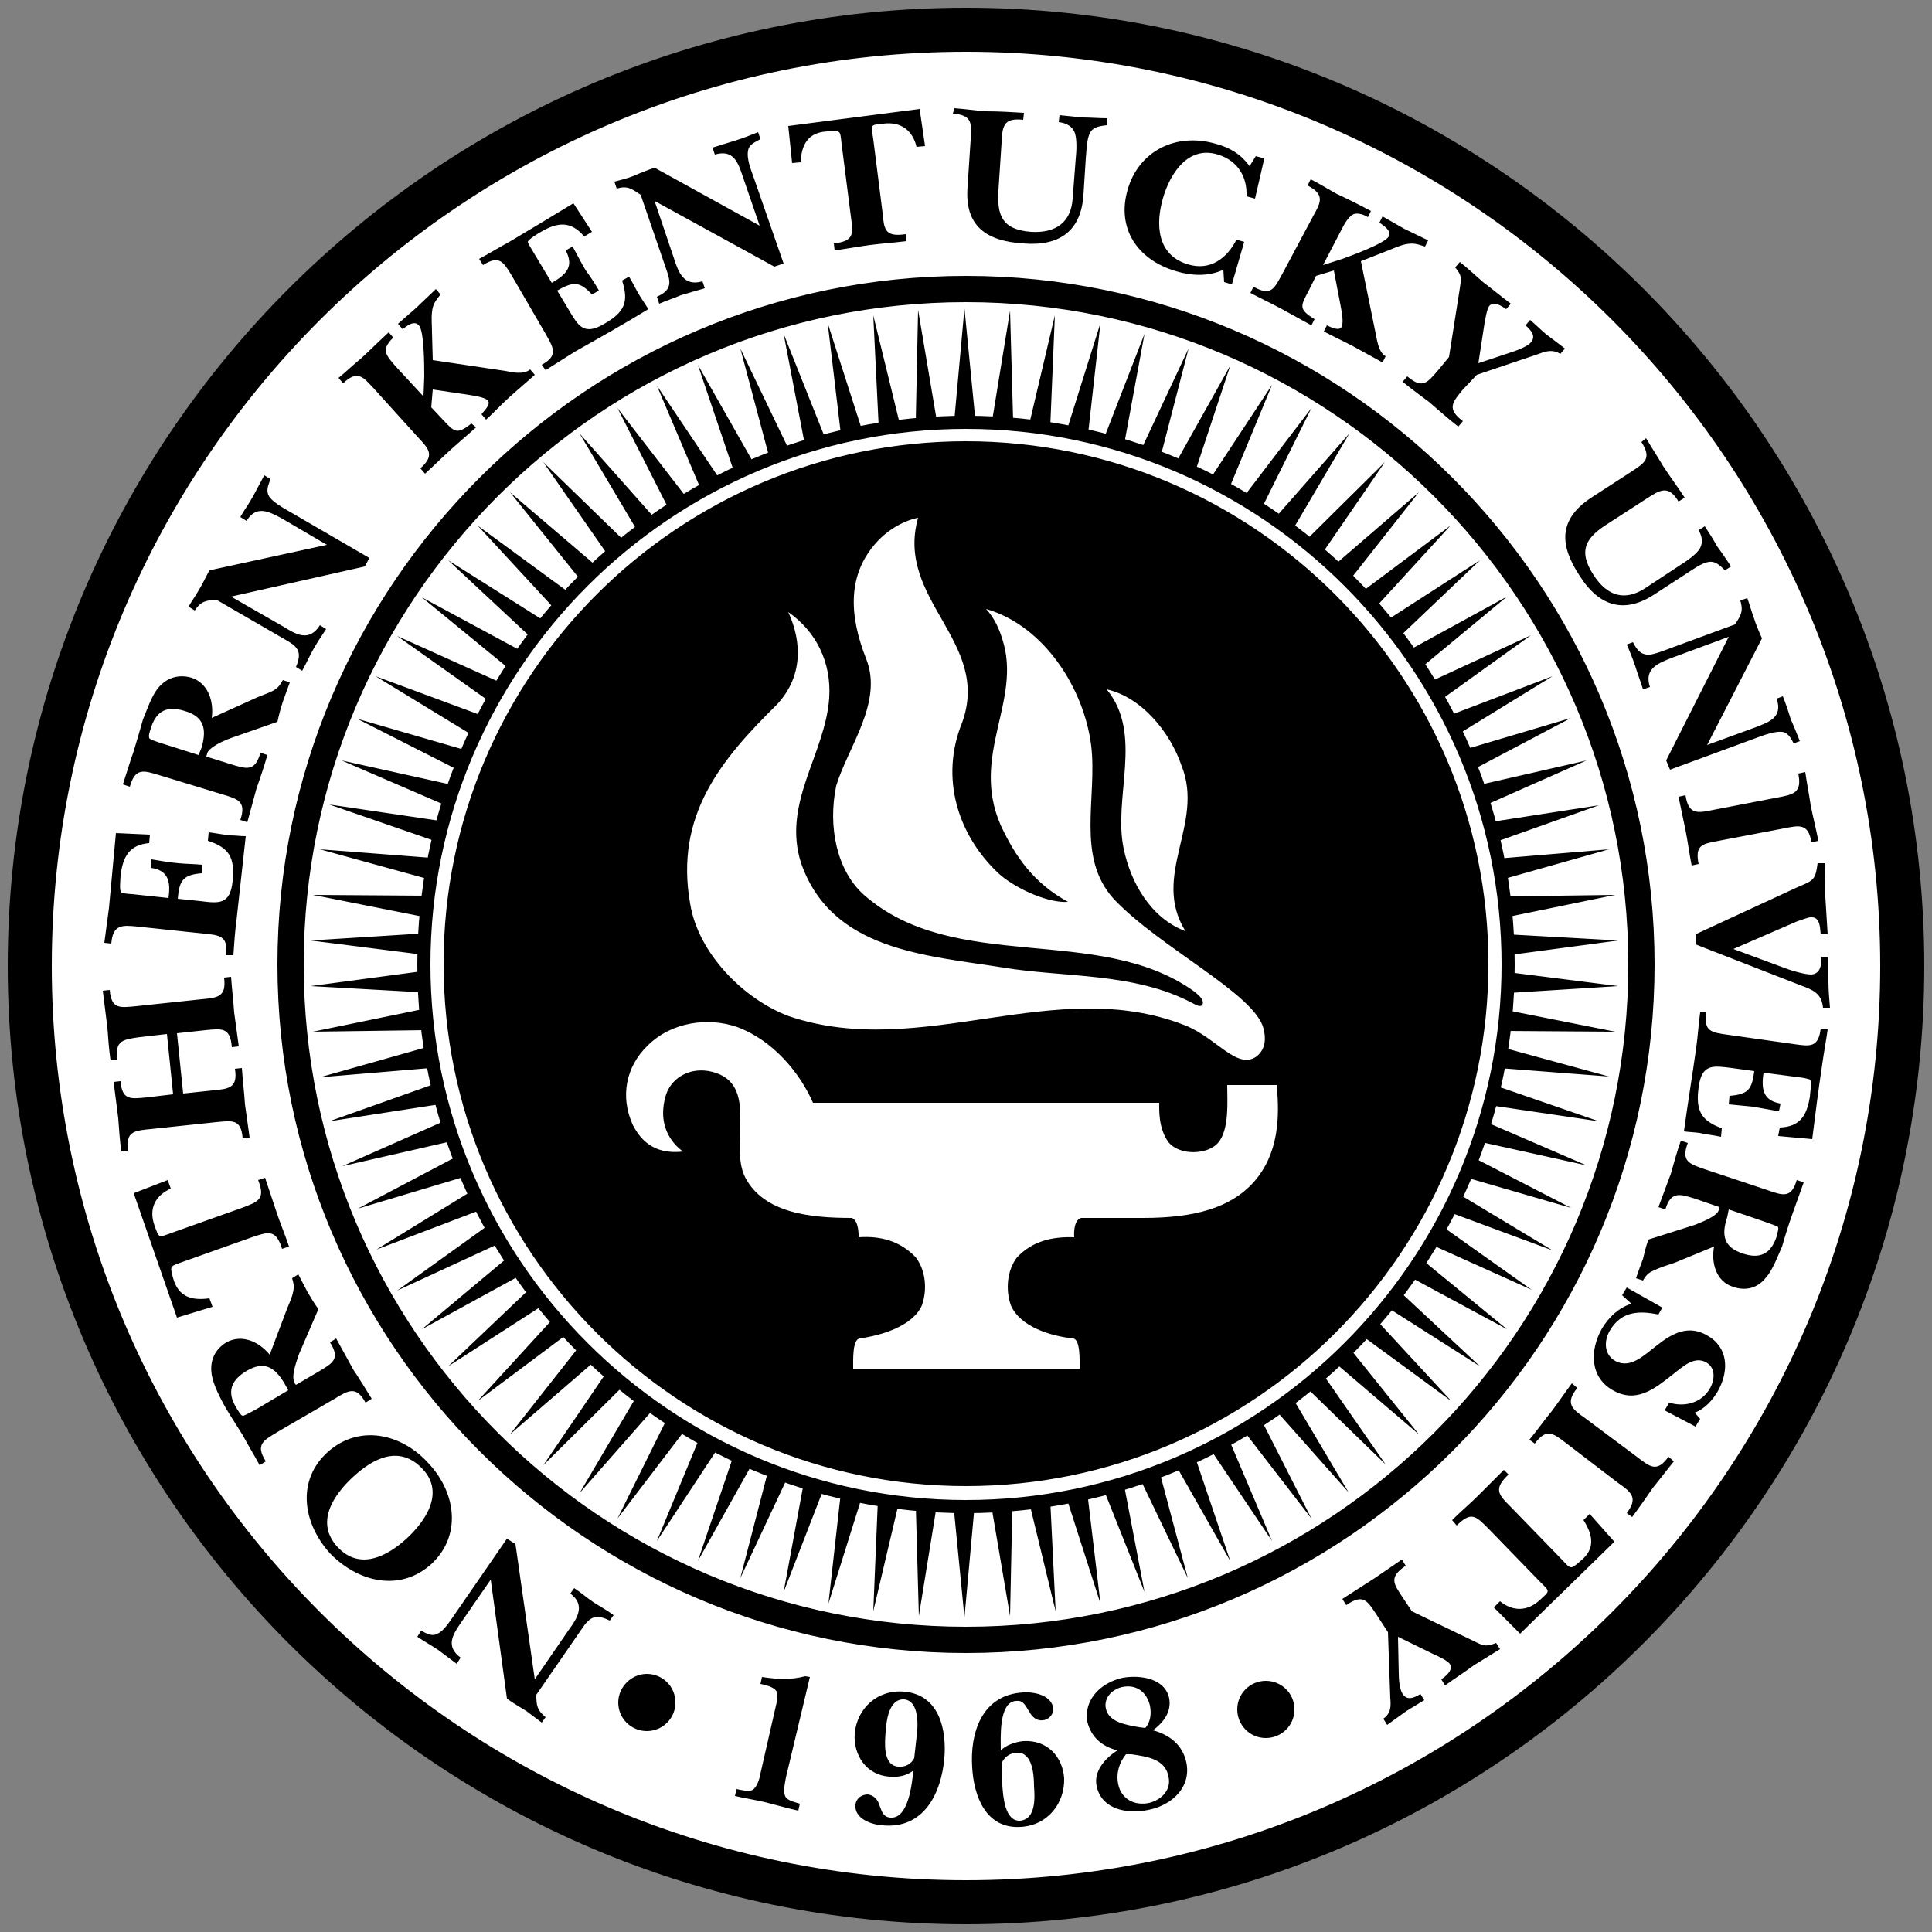 <?xml version="1.0" encoding="utf-8"?>
<svg xmlns="http://www.w3.org/2000/svg" x="0px" y="0px" width="250px" height="250px">
<rect width="100%" height="100%" fill="#808080" stroke="none"/>
<path fill="#FFFFFF" d="M125,4.5C58.5,4.5,4.5,58.5,4.5,125S58.6,245.5,125,245.5c66.5,0,120.5-54.1,120.5-120.5
	C245.5,58.5,191.5,4.5,125,4.5"/>
<path d="M125,213.9c-49.1,0-89.1-40-89.1-89.1s40-89.1,89.1-89.1s89.1,40,89.1,89.1S174.1,213.9,125,213.9 M125,39.1
	c-47.3,0-85.7,38.4-85.7,85.7s38.4,85.7,85.7,85.7s85.7-38.4,85.7-85.7S172.2,39.1,125,39.1 M167.5,221.2c0,2.1-1.7,3.7-3.7,3.7
	c-2.1,0-3.7-1.7-3.7-3.7c0-2.1,1.7-3.7,3.7-3.7S167.5,219.1,167.5,221.2 M87.4,220.3c0-2.1-1.7-3.7-3.7-3.7s-3.7,1.7-3.7,3.7
	c0,2.1,1.7,3.7,3.7,3.7S87.4,222.4,87.4,220.3 M66.7,199.8l-1.1-0.7l-6.9,10c-0.5,0.7-1.3,2-2.1,2.3c-0.7,0.4-1.4,0-2.1-0.4
	l-0.5,0.8c0.9,0.6,1.8,1.1,2.7,1.7c0.8,0.6,1.6,1.2,2.4,1.8l0.5-0.8c-2-1.5-1-3,0.1-4.6l3.8-5.5l2.1,15.4c0.8,0.6,1.7,1.1,2.5,1.6
	c0.7,0.5,1.3,1,2,1.5l0.5-0.7c-1.1-0.9-1.2-1.5-1.2-2.9l5.8-8.4c1-1.5,1.7-2.2,3.7-1.2l0.5-0.7c-0.8-0.6-1.7-1.1-2.5-1.6
	c-0.9-0.6-1.7-1.3-2.6-1.9l-0.5,0.7c2,1.5,0.9,3.2-0.2,4.7l-4.4,6.4L66.7,199.8z M55.8,202.4c3.9-3.6,3.3-9.1-0.3-13
	c-3.6-4-9.1-5.1-13.1-1.5s-3.3,9.1,0.3,13.1C46.4,204.8,51.8,206,55.8,202.4 M52.6,199.1c-2.4,2.2-6,4.2-8.9,1.1
	c-3-3.2-0.5-6.8,2-9.1c2.6-2.4,6-4.2,9-1C57.6,193.2,55,196.9,52.6,199.1 M34.9,175.3c-1.4-1.7-3.6-2.7-5.6-1.6
	c-1.5,0.9-2.2,2.4-1.9,4.2c0.2,1.3,1.1,3,1.7,4.1c0.7,1.2,1.5,2.4,2.3,3.7c0.7,1.3,1.5,2.6,2.2,3.9l0.8-0.5
	c-1.4-2.2-0.3-2.7,1.5-3.8l7.4-4.3c1.8-1.1,2.8-1.7,4,0.5l0.8-0.5c-0.8-1.3-1.6-2.6-2.4-3.8c-0.7-1.3-1.5-2.7-2.2-4l-0.8,0.5
	c1.4,2.2,0.3,2.7-1.5,3.8l-2.9,1.7c-0.1-0.1-0.2-0.2-0.2-0.4c-0.4-0.6,0.1-2.2,0.6-3.6l2.5-5.8c-0.5-0.7-1-1.5-1.4-2.2
	c-0.4-0.8-0.8-1.5-1.2-2.3l-0.8,0.5c0.2,0.7,0.3,1.1,0.1,1.9c-0.2,0.9-0.7,1.8-1,2.7L34.9,175.3z M37.3,179.9l-3.7,2.2
	c-0.3,0.2-1.8,1-2.1,1.1c-0.3,0.1-0.7-0.7-0.9-1c-1.3-2.1-0.7-3.6,1.3-4.8c2.2-1.3,3.6-0.6,4.9,1.6L37.3,179.9z M17.3,154.4
	l5.6,16.1l4.6-1.4l-0.4-1.1c-2.2,0.3-4-0.1-4.7-2.6c-0.4-1.6-0.5-1.5,1.2-2.1l9-3.2c2.1-0.7,3.1-1.1,3.9,1.5l0.9-0.3
	c-0.5-1.5-1.1-2.9-1.6-4.4s-1-3-1.5-4.5l-0.9,0.3c1,2.5,0,2.8-2.1,3.6l-9,3.2c-1.9,0.7-1.7,0.7-2.3-0.9c-0.8-2.2,0.1-3.9,2.1-4.8
	l-0.4-1.1L17.3,154.4z M23.7,141.5l-0.8-7.8l3.7-0.4c2.1-0.2,3.2-0.4,3.4,2.2l0.9-0.1c-0.2-1.5-0.4-2.9-0.6-4.4
	c-0.1-1.5-0.3-3.1-0.4-4.6l-0.9,0.1c0.3,2.5-0.8,2.6-2.9,2.8l-8.5,0.9c-2.1,0.2-3.2,0.4-3.4-2.1l-0.9,0.1c0.2,1.6,0.4,3.2,0.6,4.8
	c0.1,1.4,0.2,2.8,0.4,4.2l0.9-0.1c-0.4-2.5,0.8-2.6,2.9-2.9l3.5-0.4l0.8,7.8L19,142c-2.1,0.2-3.2,0.4-3.4-2.1l-0.9,0.1
	c0.2,1.5,0.4,3.1,0.6,4.7c0.1,1.4,0.2,2.9,0.4,4.3l0.9-0.1c-0.4-2.5,0.8-2.6,2.9-2.8l8.5-0.9c2.1-0.2,3.2-0.4,3.4,2.1l0.9-0.1
	c-0.2-1.5-0.4-2.9-0.6-4.3c-0.1-1.6-0.3-3.1-0.4-4.7l-0.9,0.1c0.4,2.5-0.8,2.6-2.9,2.8L23.7,141.5z M30.2,123.6
	c0.1-1.5,0.2-3,0.4-4.5c0.4-3.6,0.8-7.3,1.2-10.9c-0.7,0-1.3-0.1-2-0.1c-1-0.1-1.9-0.3-2.8-0.4l-0.1,1.1c2.8,0.9,3.5,2.2,3.2,5.2
	c-0.3,3.1-1.8,2.9-4.2,2.6l-2.9-0.3c0.2-2.4,0.7-3.1,3.1-3.3l0.1-1.1c-1-0.1-2.1-0.1-3.1-0.2c-1.2-0.1-2.3-0.3-3.5-0.5l-0.1,1.1
	c2.3,0.3,2.6,1.8,2.3,3.9l-4.7-0.5c-0.2,0-1.3-0.1-1.4-0.2c-0.3-0.2-0.1-1.9-0.1-2.2c0.3-2.5,1.2-4,3.7-4.2l0.1-1.1l-4.4-0.2
	c-0.3,3.2-0.6,6.5-0.9,9.7c-0.2,1.5-0.4,3-0.6,4.5l0.9,0.1c0.2-2.5,1.4-2.4,3.4-2.2l8.5,0.9c2.1,0.2,3.3,0.3,2.9,2.8L30.2,123.6z
	 M27.4,92.9c0.3-2.2-0.5-4.5-2.6-5.2c-1.7-0.5-3.3,0-4.4,1.4c-0.8,1-1.4,2.8-1.9,4c-0.4,1.4-0.8,2.8-1.2,4.1
	c-0.5,1.4-0.9,2.8-1.4,4.3l0.9,0.3c0.7-2.5,1.8-2.1,3.8-1.5l8.2,2.5c2,0.6,3.1,0.9,2.3,3.3l0.9,0.3c0.4-1.5,0.8-2.9,1.2-4.4
	c0.5-1.4,1-2.9,1.4-4.3l-0.9-0.3c-0.7,2.5-1.8,2.1-3.8,1.5l-3.2-1c0-0.1,0.1-0.3,0.1-0.4c0.2-0.7,1.7-1.5,3.1-2l6-2.1
	c0.2-0.9,0.4-1.7,0.7-2.6c0.3-0.8,0.6-1.7,0.9-2.5L36.6,88c-0.4,0.7-0.6,1-1.3,1.4c-0.8,0.4-1.8,0.7-2.6,1.1L27.4,92.9z M25.7,97.7
	l-4.1-1.3c-0.3-0.1-2-0.6-2.2-0.8c-0.3-0.2,0-1,0.1-1.3c0.7-2.4,2.2-3,4.4-2.3c2.4,0.7,2.9,2.2,2.2,4.7L25.7,97.7z M47.2,73.3
	l0.6-1.1l-10.5-6.1c-0.7-0.4-2.1-1.2-2.5-1.9c-0.4-0.7-0.1-1.4,0.2-2.2l-0.8-0.5c-0.5,0.9-1,1.9-1.5,2.8c-0.5,0.9-1.1,1.7-1.6,2.6
	l0.8,0.5c1.3-2.1,2.9-1.2,4.6-0.3l5.8,3.4l-15.2,3.3c-0.5,0.9-0.9,1.8-1.4,2.6c-0.4,0.7-0.9,1.4-1.3,2.1l0.8,0.5
	c0.8-1.2,1.4-1.3,2.8-1.4l8.8,5.1c1.6,0.9,2.4,1.5,1.5,3.6l0.8,0.5c0.5-0.9,0.9-1.8,1.4-2.7c0.5-0.9,1.1-1.8,1.7-2.7l-0.8-0.5
	c-1.4,2.2-3.1,1.2-4.7,0.2l-6.8-3.9L47.2,73.3z M56,50.4l4.7,0.7c0.6,0.1,2,0.3,2.4,0.7c0.5,0.5-0.5,1.4-0.8,1.8l0.6,0.7
	c1-0.9,1.9-1.9,2.9-2.8c1.1-1,2.3-2,3.4-3l-0.6-0.7c-0.8,0.7-2.3,0.4-3.2,0.2L56,46.6L55.9,43c0-0.9-0.1-1.8,0-2.6
	c0.1-1.1,0.5-1.5,1.1-2.3l-0.6-0.7c-0.8,0.8-1.7,1.6-2.5,2.4c-0.8,0.7-1.6,1.4-2.4,2.1l0.6,0.7c0.5-0.4,1.5-1.2,2.1-0.5
	c0.7,0.7,0.7,5.4,0.7,6.6l-0.1,2.6l-3.7-4c-0.4-0.5-1.2-1.3-1.2-2c0-0.5,0.6-1.3,1-1.6L50.3,43c-1.2,1.1-2.4,2.3-3.6,3.4
	c-1,0.8-1.9,1.7-2.9,2.5l0.6,0.7c1.9-1.8,2.6-0.8,4,0.7l5.7,6.3c1.4,1.5,2.2,2.3,0.3,4l0.6,0.7c1.1-1,2.1-2,3.2-3c1.1-1,2.3-2,3.4-3
	L61,54.8c-1.9,1.5-2.2,1.1-3.7-0.5l-1.5-1.6L56,50.4z M70.6,47.9c1.3-0.8,2.5-1.6,3.8-2.4c3.2-1.8,6.4-3.6,9.5-5.5
	c-0.4-0.6-0.7-1.1-1.1-1.7c-0.5-0.8-0.9-1.7-1.4-2.5l-0.9,0.5c0.9,2.8,0.3,4.1-2.3,5.6c-2.7,1.6-3.4,0.2-4.6-1.8l-1.5-2.5
	c2.1-1.2,2.9-1.2,4.5,0.5l0.9-0.5c-0.5-0.9-1.1-1.8-1.7-2.6c-0.6-1-1.1-2-1.7-3.1l-0.9,0.5c1.1,2.1,0.1,3.1-1.8,4.2l-2.4-4
	c-0.1-0.2-0.7-1.1-0.7-1.3c0-0.3,1.5-1.2,1.7-1.3c2.2-1.3,3.9-1.4,5.6,0.6l1-0.6l-2.4-3.7c-2.8,1.7-5.6,3.4-8.3,5
	c-1.3,0.7-2.6,1.5-3.9,2.2l0.5,0.8c2.2-1.4,2.7-0.3,3.8,1.5l4.3,7.4c1,1.8,1.7,2.8-0.5,4L70.6,47.9z M100.2,34.5l1.2-0.4l-4-11.5
	c-0.3-0.8-0.8-2.2-0.6-3.1c0.1-0.8,0.9-1.1,1.6-1.5l-0.3-0.9c-1,0.4-2,0.8-3,1.1c-1,0.3-1.9,0.6-2.9,0.9l0.3,0.9
	c2.4-0.7,3,1,3.6,2.8l2.2,6.4l-13.6-7.5c-0.9,0.3-1.9,0.7-2.8,1.1c-0.8,0.3-1.6,0.5-2.4,0.7l0.3,0.9c1.4-0.4,1.9,0,3.1,0.8l3.3,9.6
	c0.6,1.7,0.8,2.7-1.2,3.6l0.3,0.9c0.9-0.4,1.9-0.7,2.8-1.1c1-0.3,2.1-0.6,3.1-0.9l-0.3-0.9c-2.4,0.7-3.1-1.1-3.7-3L84.7,26
	L100.2,34.5z M119,14.1l-17,2.2l0.5,4.8l1.1-0.1c0.1-2.2,0.9-3.9,3.5-4c1.7-0.1,1.6-0.2,1.8,1.6l1.2,9.4c0.3,2.2,0.5,3.2-2.2,3.5
	l0.1,0.9c1.5-0.2,3.1-0.5,4.6-0.7c1.6-0.2,3.1-0.3,4.7-0.5l-0.1-0.9c-2.7,0.4-2.8-0.6-3-2.8L113,18c-0.3-2-0.4-1.8,1.3-2
	c2.3-0.3,3.8,0.9,4.3,3l1.1-0.1L119,14.1z M123.3,14.7c2.6,0.2,2.4,1.3,2.3,3.4l-0.4,6.1c-0.4,5.2,2.6,7,7.2,7.3
	c4.8,0.4,7.5-1.7,7.8-6.3l0.3-4.7c0.1-1,0.1-2.6,0.6-3.4c0.4-0.7,1.3-0.8,2.1-0.9l0.1-0.9c-1.1,0-2.2-0.1-3.2-0.1
	c-1-0.1-2-0.2-3-0.3l-0.1,0.9c0.8,0.1,1.6,0.4,2,1.2s0.3,2.6,0.2,3.5l-0.4,5.2c-0.2,3-2.1,4.5-5.4,4.3c-3.8-0.3-4.4-2.2-4.2-5.4
	l0.4-6.1c0.1-2.1,0.2-3.3,2.8-3l0.1-0.9c-1.6-0.1-3.3-0.2-4.9-0.2c-1.4-0.1-2.8-0.3-4.1-0.4L123.3,14.7z M158.4,36.5l1,0.3l1.6-5.5
	l-1-0.3c-1.2,2.4-3.4,4.1-6.3,3.2c-4-1.2-4.2-5.2-3.2-8.6c0.9-3.1,3.2-6.8,7.1-5.6c2.6,0.8,3.8,2.9,3.7,5.4l1.1,0.3l1.2-5.2
	l-1.1-0.3l-0.8,1.3c-1.1-1.5-2.5-2.4-4.4-2.9c-5.2-1.5-10,1-11.4,6c-1.4,4.9,1.2,9,6.3,10.5c2,0.6,4.2,0.7,6.1-0.2L158.4,36.5z
	 M172.6,35l0.9,4.7c0.1,0.6,0.4,2,0.1,2.6c-0.3,0.6-1.5,0-1.9-0.2l-0.4,0.8c1.2,0.6,2.4,1.2,3.6,1.8c1.3,0.7,2.7,1.5,4,2.2l0.4-0.8
	c-0.9-0.5-1.1-2-1.3-3l-1.9-9.3l3.3-1.3c0.8-0.3,1.6-0.7,2.5-0.9c1.1-0.2,1.5,0,2.5,0.3l0.4-0.8c-1-0.5-2.1-1-3.1-1.5
	c-0.9-0.5-1.9-1.1-2.8-1.6l-0.4,0.8c0.5,0.4,1.6,1,1.2,1.8c-0.5,0.9-4.9,2.5-6,2.9l-2.5,0.8l2.5-4.8c0.3-0.6,0.9-1.6,1.5-1.8
	c0.5-0.2,1.4,0.1,1.8,0.4l0.4-0.8c-1.5-0.8-2.9-1.5-4.4-2.2c-1.1-0.6-2.2-1.3-3.4-1.9l-0.4,0.8c2.3,1.2,1.7,2.2,0.7,4l-4,7.5
	c-1,1.8-1.4,2.9-3.7,1.6l-0.4,0.8c1.3,0.7,2.6,1.3,3.9,2c1.3,0.7,2.7,1.5,4,2.2l0.4-0.8c-2.1-1.3-1.8-1.7-0.8-3.6l1-2L172.6,35z
	 M191.1,48.5l8-2.7c1-0.4,1.9-0.6,2.8,0l0.6-0.7c-0.8-0.6-1.7-1.3-2.5-1.9c-0.7-0.6-1.3-1.2-2-1.8l-0.6,0.7c0.7,0.6,1.4,1.4,0.7,2.2
	c-0.4,0.5-1.7,1-2.3,1.2l-4.5,1.5l0.8-5.2c0.1-0.5,0.3-1.8,0.6-2.2c0.6-0.7,1.6,0,2.2,0.4l0.6-0.7c-1.2-0.9-2.4-1.9-3.6-2.8
	c-1-0.9-2-1.8-3-2.6l-0.6,0.7c0.9,1.1,0.8,1.4,0.6,2.7l-1.4,8.9l-1.4,1.7c-1.4,1.6-2,2.5-4,0.8l-0.6,0.7c1.1,0.9,2.2,1.7,3.4,2.6
	c1.3,1.1,2.5,2.2,3.8,3.2l0.6-0.7c-2.1-1.6-1.4-2.4,0-4.1L191.1,48.5z M212.4,57.2c1.4,2.2,0.4,2.7-1.4,3.9l-5.1,3.3
	c-4.4,2.9-4,6.3-1.5,10.1c2.6,4.1,5.9,4.9,9.7,2.4l4-2.6c0.8-0.5,2.1-1.5,3.1-1.6c0.8-0.1,1.4,0.5,2,1.1l0.8-0.5
	c-0.6-0.9-1.2-1.8-1.8-2.6c-0.5-0.9-1-1.7-1.6-2.6l-0.8,0.5c0.4,0.7,0.6,1.5,0.2,2.3c-0.4,0.8-1.9,1.8-2.7,2.3l-4.4,2.9
	c-2.6,1.7-4.9,1.1-6.7-1.7c-2.1-3.2-0.9-4.9,1.8-6.6l5.1-3.3c1.7-1.1,2.8-1.8,4.1,0.4l0.8-0.5c-0.9-1.4-1.9-2.7-2.8-4.1
	c-0.7-1.2-1.5-2.4-2.2-3.6L212.4,57.2z M215.6,98.4l0.5,1.2l11.4-4.2c0.8-0.3,2.2-0.8,3.1-0.7c0.8,0.1,1.2,0.9,1.5,1.5l0.8-0.3
	c-0.4-1-0.8-2-1.2-2.9c-0.3-1-0.6-1.9-1-2.9l-0.8,0.3c0.8,2.4-0.9,3-2.7,3.7l-6.3,2.3l7.1-13.8c-0.4-0.9-0.8-1.8-1.1-2.8
	c-0.3-0.8-0.5-1.6-0.8-2.4l-0.9,0.3c0.4,1.4,0.1,1.9-0.7,3.1l-9.5,3.5c-1.7,0.6-2.7,0.8-3.7-1.2l-0.8,0.3c0.4,0.9,0.8,1.9,1.1,2.8
	c0.3,1,0.7,2,1,3l0.9-0.3c-0.8-2.4,1.1-3.1,2.9-3.8l7.3-2.7L215.6,98.4z M221.7,104.8c-2,0.4-3.2,0.7-3.6-1.9l-0.9,0.2
	c0.3,1.4,0.6,2.9,0.9,4.3c0.3,1.5,0.5,3.1,0.8,4.6l0.9-0.2c-0.5-2.5,0.5-2.6,2.6-3l8.4-1.6c2-0.4,3.2-0.7,3.6,1.8l0.9-0.2
	c-0.3-1.5-0.7-3.1-1-4.6c-0.2-1.4-0.5-2.9-0.7-4.3l-0.9,0.2c0.5,2.5-0.6,2.7-2.7,3.1L221.7,104.8z M219.4,122.2l13.6,5.3
	c1.6,0.6,2.7,1,2.9,2.9h0.9c-0.1-1.1-0.2-2.3-0.2-3.4s0-2.1,0-3.2h-0.9c0,1-0.1,2.2-1.3,2.3c-1,0-2.9-0.6-3.9-1l-6.2-2.3l8.3-3.6
	c0.4-0.1,1.3-0.5,1.7-0.5c1.2-0.1,1.2,1.2,1.3,2.2h0.9c-0.1-1.6-0.2-3.2-0.3-4.8c0-1.5,0-2.9-0.1-4.4h-0.9c-0.3,2.2-0.5,2.2-2.6,3.1
	l-13.2,6.1V122.2z M220,131c-0.2,1.5-0.3,3-0.5,4.5c-0.5,3.6-1.1,7.2-1.6,10.9c0.7,0.1,1.3,0.1,2,0.2c0.9,0.2,1.9,0.3,2.8,0.5
	l0.1-1.1c-2.7-1-3.4-2.3-3-5.3c0.4-3.1,1.9-2.8,4.3-2.5l2.9,0.4c-0.3,2.4-0.8,3-3.2,3.2l-0.1,1.1c1,0.1,2.1,0.2,3.1,0.3
	c1.1,0.2,2.3,0.4,3.4,0.6l0.2-1c-2.3-0.4-2.5-1.9-2.2-4l4.6,0.6c0.2,0,1.3,0.2,1.4,0.3c0.3,0.2,0,1.9,0,2.2c-0.4,2.5-1.3,3.9-3.9,4
	l-0.2,1.1l4.4,0.4c0.4-3.2,0.8-6.4,1.3-9.7c0.2-1.5,0.5-3,0.7-4.5l-0.9-0.1c-0.3,2.5-1.4,2.3-3.5,2l-8.5-1.2
	c-2.1-0.3-3.2-0.4-2.8-2.9H220z M221.8,161.3c-0.4,2.2,0.3,4.5,2.4,5.2c1.7,0.6,3.3,0.2,4.4-1.3c0.8-0.9,1.5-2.8,2-3.9
	c0.4-1.4,0.8-2.7,1.3-4.1c0.5-1.4,1-2.8,1.5-4.2l-0.9-0.3c-0.7,2.4-1.8,2-3.8,1.3l-8.1-2.7c-2-0.7-3.1-1-2.2-3.4l-0.9-0.3
	c-0.5,1.4-0.9,2.9-1.3,4.3c-0.5,1.4-1.1,2.9-1.6,4.3l0.9,0.3c0.7-2.4,1.9-2,3.8-1.4l3.2,1.1c0,0.1-0.1,0.3-0.1,0.4
	c-0.2,0.7-1.8,1.4-3.1,1.9l-6,1.9c-0.3,0.8-0.5,1.7-0.7,2.5c-0.3,0.8-0.6,1.6-0.9,2.5l0.9,0.3c0.4-0.7,0.7-1,1.4-1.3
	c0.8-0.4,1.8-0.7,2.7-1L221.8,161.3z M223.7,156.5l4.1,1.4c0.3,0.1,2,0.7,2.2,0.8c0.3,0.2-0.1,1-0.1,1.3c-0.8,2.4-2.3,2.9-4.4,2.2
	c-2.4-0.8-2.8-2.3-2-4.7L223.7,156.5z M211.1,168.7c-1.6,0.5-2.9,1.7-3.8,3.2c-1.6,2.8-1.6,6.3,1.4,8s5.3-0.1,7.7-2
	c1.3-1,2.8-2.5,4.4-1.6c1.2,0.7,1.1,2.2,0.5,3.3c-1.1,2-3.4,2.5-5.3,1.9l-0.6,1l4,2.1l0.6-1l-0.7-0.8c1.3-0.5,2.3-1.6,3-2.8
	c1.5-2.7,1.3-5.7-1.4-7.2c-2.4-1.4-4.5-0.3-6.5,1.3c-1.6,1.2-3.4,3.1-5.4,2c-1.4-0.8-1.5-2.5-0.7-3.9c1.5-2.6,3.9-2.6,6.3-2.1
	l0.5-0.9l-4.6-2.6l-0.6,1L211.1,168.7z M205.1,183.5c-1.7-1.2-2.6-1.9-1-3.9l-0.7-0.6c-0.9,1.2-1.7,2.4-2.6,3.6
	c-1,1.2-1.9,2.5-2.9,3.7l0.7,0.5c1.5-2,2.3-1.4,4-0.1l6.8,5.2c1.7,1.2,2.6,1.9,1.1,3.9l0.7,0.5c0.9-1.2,1.8-2.5,2.7-3.8
	c0.9-1.1,1.8-2.3,2.7-3.4l-0.7-0.6c-1.5,2.1-2.4,1.3-4.1,0L205.1,183.5z M196.7,211.4l12.2-11.9l-3.2-3.6l-0.8,0.8
	c1.2,1.9,1.6,3.7-0.4,5.3c-1.3,1.1-1.2,1.1-2.4-0.2l-6.6-6.8c-1.6-1.6-2.3-2.3-0.3-4.2l-0.6-0.6c-1.1,1.1-2.2,2.2-3.3,3.3
	s-2.3,2.1-3.4,3.2l0.6,0.7c1.9-1.9,2.5-1.2,4.1,0.4l6.6,6.8c1.4,1.4,1.4,1.2,0.1,2.4c-1.7,1.6-3.6,1.5-5.2,0.2l-0.8,0.8L196.7,211.4
	z M179.6,211.2l0.3,8.5c0.1,1.1,0.1,2-0.9,2.7l0.5,0.8c0.8-0.6,1.7-1.2,2.5-1.8c0.8-0.5,1.5-0.9,2.3-1.4l-0.5-0.8
	c-0.8,0.5-1.7,0.9-2.3,0c-0.4-0.6-0.5-1.9-0.5-2.6l-0.1-4.8l4.7,2.3c0.5,0.2,1.7,0.8,2,1.2c0.5,0.8-0.5,1.6-1.1,2l0.5,0.8
	c1.2-0.9,2.5-1.7,3.7-2.6c1.1-0.7,2.3-1.4,3.4-2.1l-0.5-0.8c-1.3,0.5-1.6,0.4-2.8-0.2l-8.1-3.9l-1.2-1.8c-1.2-1.8-1.8-2.6,0.4-4.1
	l-0.5-0.8c-1.2,0.8-2.3,1.6-3.5,2.4c-1.4,0.9-2.8,1.8-4.2,2.7l0.5,0.8c2.2-1.5,2.7-0.6,3.9,1.2L179.6,211.2z M98.4,229.5
	c-0.1,0.6-0.4,1.7-1,2.1c-0.5,0.3-1.6,0-2.1-0.1l-0.2,0.9c1.3,0.3,2.6,0.5,3.9,0.8c1.5,0.4,3,0.8,4.3,1.1l0.2-0.9
	c-0.6-0.2-1.7-0.4-1.9-1c-0.3-0.6,0-1.8,0.1-2.4l3.1-13l-0.6-0.1c-1.9,0.5-3.6,0.4-5.6,0.1l-0.2,0.9c0.6,0.1,1.8,0.4,2.1,1
	c0.1,0.3,0.1,0.8,0,1.4L98.4,229.5z M110.7,233.5c-0.2,1.8,2,2.6,3.5,2.7c5.4,0.5,7.6-4.2,8-8.7c0.3-3.6-0.6-8.2-5.2-8.6
	c-3.5-0.3-6.1,2.2-6.4,5.4c-0.2,2.8,1.5,5.4,4.5,5.6c1.1,0.1,2.2-0.1,3.1-0.8c-0.2,1.6-0.6,6.3-3,6.1c-1-0.1-1.1-0.9-1.4-1.6
	c-0.2-0.7-0.7-1.3-1.5-1.4C111.5,232.2,110.8,232.7,110.7,233.5 M118.3,227.5c-0.4,0.8-1.2,1.2-2.1,1.1c-2-0.2-1.7-3.2-1.6-4.5
	c0.1-1.4,0.4-4.3,2.4-4.2c2,0.2,1.8,3.5,1.6,4.9L118.3,227.5z M132.4,225.3c-1,0.1-2.2,0.5-2.9,1.2c0-1.6-0.3-6.3,2-6.4
	c1-0.1,1.2,0.7,1.7,1.4c0.3,0.6,0.9,1.2,1.7,1.1c0.7,0,1.4-0.7,1.4-1.4c-0.1-1.8-2.4-2.3-3.9-2.2c-5.4,0.3-6.9,5.3-6.6,9.7
	c0.2,3.6,1.7,8,6.3,7.7c3.5-0.2,5.7-3.1,5.6-6.3C137.5,227.3,135.5,225.1,132.4,225.3 M129.6,228.2c0.3-0.8,1.1-1.4,2-1.4
	c2-0.1,2.2,2.9,2.2,4.3c0.1,1.4,0.3,4.3-1.8,4.5c-2,0.1-2.2-3.2-2.3-4.6L129.6,228.2z M153.5,228c-0.5-2.2-2.1-3.5-4.3-4.1
	c1.3-1,2.4-2.3,2.1-4.1c-0.5-2.6-3.7-3.1-6-2.7c-2.8,0.6-5.1,2.8-4.6,5.7c0.5,2,1.9,3.2,3.9,3.7c-1.6,1-3.1,2.7-2.7,4.6
	c0.6,3,3.9,3.7,6.7,3.1C151.7,233.6,154.2,231.2,153.5,228 M147.4,223.5c-1.6-0.3-3.9-0.6-4.3-2.4c-0.3-1.4,0.8-2.5,2.1-2.8
	c1.9-0.4,3.2,0.7,3.6,2.4c0.2,1,0.1,2.1-0.6,2.9L147.4,223.5z M146.4,227c2,0.3,4.4,0.6,4.8,2.9c0.4,1.7-0.9,3-2.5,3.4
	c-1.9,0.4-3.6-0.5-4-2.4c-0.3-1.4,0.1-2.8,1-3.9H146.4z M125,249c68.4,0,124-55.6,124-124S193.4,1,125,1S1,56.6,1,125
	S56.6,249,125,249 M125,6.7c65.2,0,118.3,53.1,118.3,118.3S190.2,243.3,125,243.3S6.7,190.2,6.7,125S59.8,6.7,125,6.7 M123.5,54.2
	h2.7l-1.4-14.3L123.5,54.2z M118.5,54.5l2.7-0.2l-2.4-14.2L118.5,54.5z M113.7,55.1l2.7-0.4L113,40.8L113.7,55.1z M108.8,56.1
	l2.7-0.6l-4.4-13.7L108.8,56.1z M104.1,57.3l2.6-0.8l-5.3-13.3L104.1,57.3z M102,58l-6.2-12.9L99.5,59L102,58z M97.4,59.7l-7.1-12.5
	l4.6,13.6L97.4,59.7z M93,61.8l-8-11.9l5.6,13.2L93,61.8z M88.7,64.2l-8.8-11.4l6.5,12.8L88.7,64.2z M84.5,66.8L75,56.1l7.3,12.3
	L84.5,66.8z M80.6,69.8l-10.3-10l8.2,11.8L80.6,69.8z M76.9,73L66,63.7l9,11.2L76.9,73z M73.4,76.5L61.8,68l9.7,10.5L73.4,76.5z
	 M70.2,80.2L58,72.5l10.5,9.8L70.2,80.2z M67.2,84.1l-12.6-6.8l11.1,9.1L67.2,84.1z M64.5,88.2l-13.1-5.9l11.7,8.3L64.5,88.2z
	 M62.1,92.5l-13.5-5L60.9,95L62.1,92.5z M60,97l-13.8-4L59,99.5L60,97z M58.2,101.5l-14-3.1l13.2,5.7L58.2,101.5z M56.8,106.2
	l-14.2-2.1l13.6,4.7L56.8,106.2z M55.7,111l-14.3-1.1l13.8,3.8L55.7,111z M54.9,115.9l-14.4-0.1l14.1,2.8L54.9,115.9z M54.5,120.8
	l-14.3,0.9l14.2,1.8L54.5,120.8z M54.4,125.7l-14.2,1.9l14.3,0.8L54.4,125.7z M54.6,130.6l-14.1,2.9l14.4-0.2L54.6,130.6z
	 M55.2,135.5l-13.8,3.9l14.3-1.2L55.2,135.5z M56.1,140.3l-13.5,4.8l14.2-2.2L56.1,140.3z M57.4,145.1l-13.1,5.8l14-3.2L57.4,145.1z
	 M59,149.7l-12.7,6.7l13.7-4.1L59,149.7z M60.9,154.2l-12.2,7.5l13.4-5.1L60.9,154.2z M63.1,158.6L51.4,167l13-6L63.1,158.6z
	 M65.6,162.8l-11,9.2l12.6-6.9L65.6,162.8z M68.4,166.9L58,176.8l12.1-7.8L68.4,166.9z M71.5,170.7l-9.7,10.6l11.5-8.6L71.5,170.7z
	 M74.9,174.3L66,185.6l10.9-9.4L74.9,174.3z M78.4,177.7l-8.1,11.9l10.2-10.1L78.4,177.7z M82.3,180.8L75,193.2l9.5-10.8L82.3,180.8
	z M86.3,183.6l-6.4,12.9l8.7-11.4L86.3,183.6z M90.5,186.1L85,199.4l7.9-12L90.5,186.1z M94.9,188.4L90.3,202l7-12.5L94.9,188.4z
	 M99.4,190.3l-3.6,13.9l6.1-13L99.4,190.3z M101.4,206l5.2-13.4l-2.6-0.7L101.4,206z M107.2,207.5l4.3-13.7l-2.7-0.6L107.2,207.5z
	 M113,208.5l3.3-14l-2.7-0.4L113,208.5z M118.9,209.1l2.3-14.2l-2.7-0.2L118.9,209.1z M124.8,209.3l1.3-14.3h-2.7L124.8,209.3z
	 M130.7,209.1l0.3-14.3l-2.7,0.2L130.7,209.1z M133.2,194.5l3.4,14l-0.7-14.3L133.2,194.5z M138,193.8l4.4,13.7l-1.7-14.3L138,193.8
	z M142.8,192.7l5.3,13.3l-2.7-14.1L142.8,192.7z M147.5,191.3l6.2,12.9l-3.7-13.9L147.5,191.3z M152.1,189.5l7.1,12.5l-4.6-13.6
	L152.1,189.5z M156.6,187.5l8,11.9l-5.6-13.2L156.6,187.5z M160.9,185.1l8.8,11.4l-6.5-12.8L160.9,185.1z M165,182.4l9.5,10.7
	l-7.3-12.3L165,182.4z M169,179.5l10.3,10l-8.2-11.8L169,179.5z M172.7,176.3l10.9,9.3l-9-11.2L172.7,176.3z M176.2,172.8l11.6,8.5
	l-9.7-10.5L176.2,172.8z M179.4,169.1l12.1,7.7L181,167L179.4,169.1z M182.4,165.2L195,172l-11.1-9.1L182.4,165.2z M185.1,161
	l13.1,5.9l-11.7-8.3L185.1,161z M187.4,156.8l13.5,5l-12.3-7.4L187.4,156.8z M189.5,152.3l13.8,4l-12.8-6.6L189.5,152.3z
	 M191.3,147.7l14,3.1l-13.2-5.7L191.3,147.7z M192.7,143l14.2,2.1l-13.6-4.7L192.7,143z M193.9,138.2l14.3,1.1l-13.9-3.8
	L193.9,138.2z M194.6,133.4l14.4,0.1l-14.1-2.8L194.6,133.4z M195.1,128.5l14.3-0.9l-14.2-1.8L195.1,128.5z M195.2,123.6l14.2-1.9
	l-14.3-0.8L195.2,123.6z M194.9,118.7l14.1-2.9l-14.4,0.2L194.9,118.7z M194.4,113.8l13.8-3.9l-14.3,1.2L194.4,113.8z M193.4,109
	l13.5-4.8l-14.2,2.2L193.4,109z M192.2,104.2l13.1-5.8l-14,3.2L192.2,104.2z M190.6,99.6l12.7-6.7L189.5,97L190.6,99.6z M188.7,95
	l12.2-7.5l-13.4,5.1L188.7,95z M186.4,90.6l11.7-8.4l-13,6L186.4,90.6z M183.9,86.4l11.1-9.2l-12.6,6.9L183.9,86.4z M181.1,82.4
	l10.4-9.9l-12.1,7.8L181.1,82.4z M178,78.6l9.7-10.6l-11.5,8.6L178,78.6z M174.7,75l8.9-11.3l-10.9,9.4L174.7,75z M171.1,71.6
	l8.1-11.8L169,69.9L171.1,71.6z M167.3,68.5l7.3-12.4l-9.5,10.8L167.3,68.5z M163.3,65.7l6.4-12.9L161,64.2L163.3,65.7z M159.1,63.1
	l5.5-13.3l-7.9,12L159.1,63.1z M154.7,60.9l4.5-13.6l-7,12.5L154.7,60.9z M150.2,59l3.6-13.9l-6.1,13L150.2,59z M148.1,43.2
	l-5.2,13.4l2.6,0.7L148.1,43.2z M142.4,41.8l-4.3,13.7l2.7,0.6L142.4,41.8z M136.5,40.8l-3.3,14l2.7,0.4L136.5,40.8z M128.4,54.3
	l2.7,0.2l-0.4-14.3L128.4,54.3z M125,53.8c-39.2,0-71,31.8-71,71s31.8,71,71,71s71-31.8,71-71S164.2,53.8,125,53.8 M125,194.1
	c-38.2,0-69.3-31.1-69.3-69.3S86.8,55.5,125,55.5s69.3,31.1,69.3,69.3S163.2,194.1,125,194.1 M125,57.1c-37.3,0-67.6,30.3-67.6,67.6
	s30.3,67.6,67.6,67.6s67.6-30.3,67.6-67.6C192.6,87.5,162.3,57.1,125,57.1 M152.9,99.1c3,7.5-4,14.2,0.5,21.4
	c-4.5-1.7-7.1-6.3-8-10.7c-1.4-6.6,2.6-14.8-2.2-20.6C147.7,90.2,151.4,94.7,152.9,99.1 M100.5,91.2c3.4-3.6,3.3-8.1,1.5-12
	c3.6,2.5,5.6,6.5,5.3,11.1c-0.5,7.3-6.2,13.7-3.6,21.5c4,11.2,16,11.8,26.1,13.4c7.8,1.3,17,0.6,24.5,4.6c0.7,0.4,1.1,0.5,1.3,0.2
	c0.3-0.7-0.7-1.4-1.2-1.8c-12.3-8.7-30.9-2.1-42.6-12.4c-3.5-3.1-4.7-8.8-3.6-14.1c1.5-5,6.1-10.8,3.9-16.4
	c-2.3-5.8-2.4-11,1.3-15.1c1.6-1.8,3.8-2.9,5.4-3.2c-3,10.6,9.5,16,5.7,26.5c-2.9,7.1-0.6,14.6,4.8,19.6c2.4,2.1,6.6,3.8,8.9,3.6
	c-4.4-2.4-6.8-5.8-8.7-9.9c-4-9.1,2.8-16.1,0.2-24.1c-0.4-1.3-1-2.7-2.1-3.9c7.6,2.2,12.7,10.4,13.6,17.7c0.8,6.7-2,14.4,2.9,19.8
	c5.9,6.3,18.3,12.3,19.4,16.8c0.4,1.6,0.1,2.8-0.9,3.6c-2.5,1.8-5.2-2.4-9.2-4c-16.9-6.7-34.1,4.6-51.3-1.2
	c-5.9-2.2-11.8-8.2-12.8-14.6C87.3,105.5,93.3,98.3,100.5,91.2 M162.2,153c-3,3.3-7.6,4.6-14.3,4.6h-8c-1.1,0.3-0.9,2.5-0.9,2.5
	c-2.9-0.1-5.4,0.5-7.4,2.6c-1.3,1.7-1.5,4.2-0.8,6.2c1.2,2.8,5.2,4,8.1,4.3c0.9,0.2,0.8,2.8,0.8,3.9h-29.3c0-1.1-0.1-3.7,0.8-3.9
	c2.9-0.4,6.9-1.6,8.1-4.3c0.7-2,0.5-4.5-0.8-6.2c-2-2.1-4.5-2.8-7.4-2.6c0,0,0.1-2.2-0.9-2.5c-5.3,0-11.4-0.6-13.8-5.3
	c-2.1-4.3,1.9-12-4.2-13.6c-2.7-0.7-5.2,0.6-6,2.9c-1.6,5.1,2.2,7.4,2.2,7.4c-4.1,0.5-5.7-1.9-6.5-3.4c-1.7-3.7-0.9-7.6,1.9-10.3
	c3.1-3.1,7.9-3.7,11.6-2.4c4.6,1.7,8.1,5.9,9.8,9.8H150c0,1-0.1,3.3,1.2,5.1c1.5,1.8,5.1,1.6,6.4,0.1c1.5-1.7,1.2-5.4,1.2-7.5h6.4
	C165.6,144.5,165.5,149.3,162.2,153"/>
</svg>
